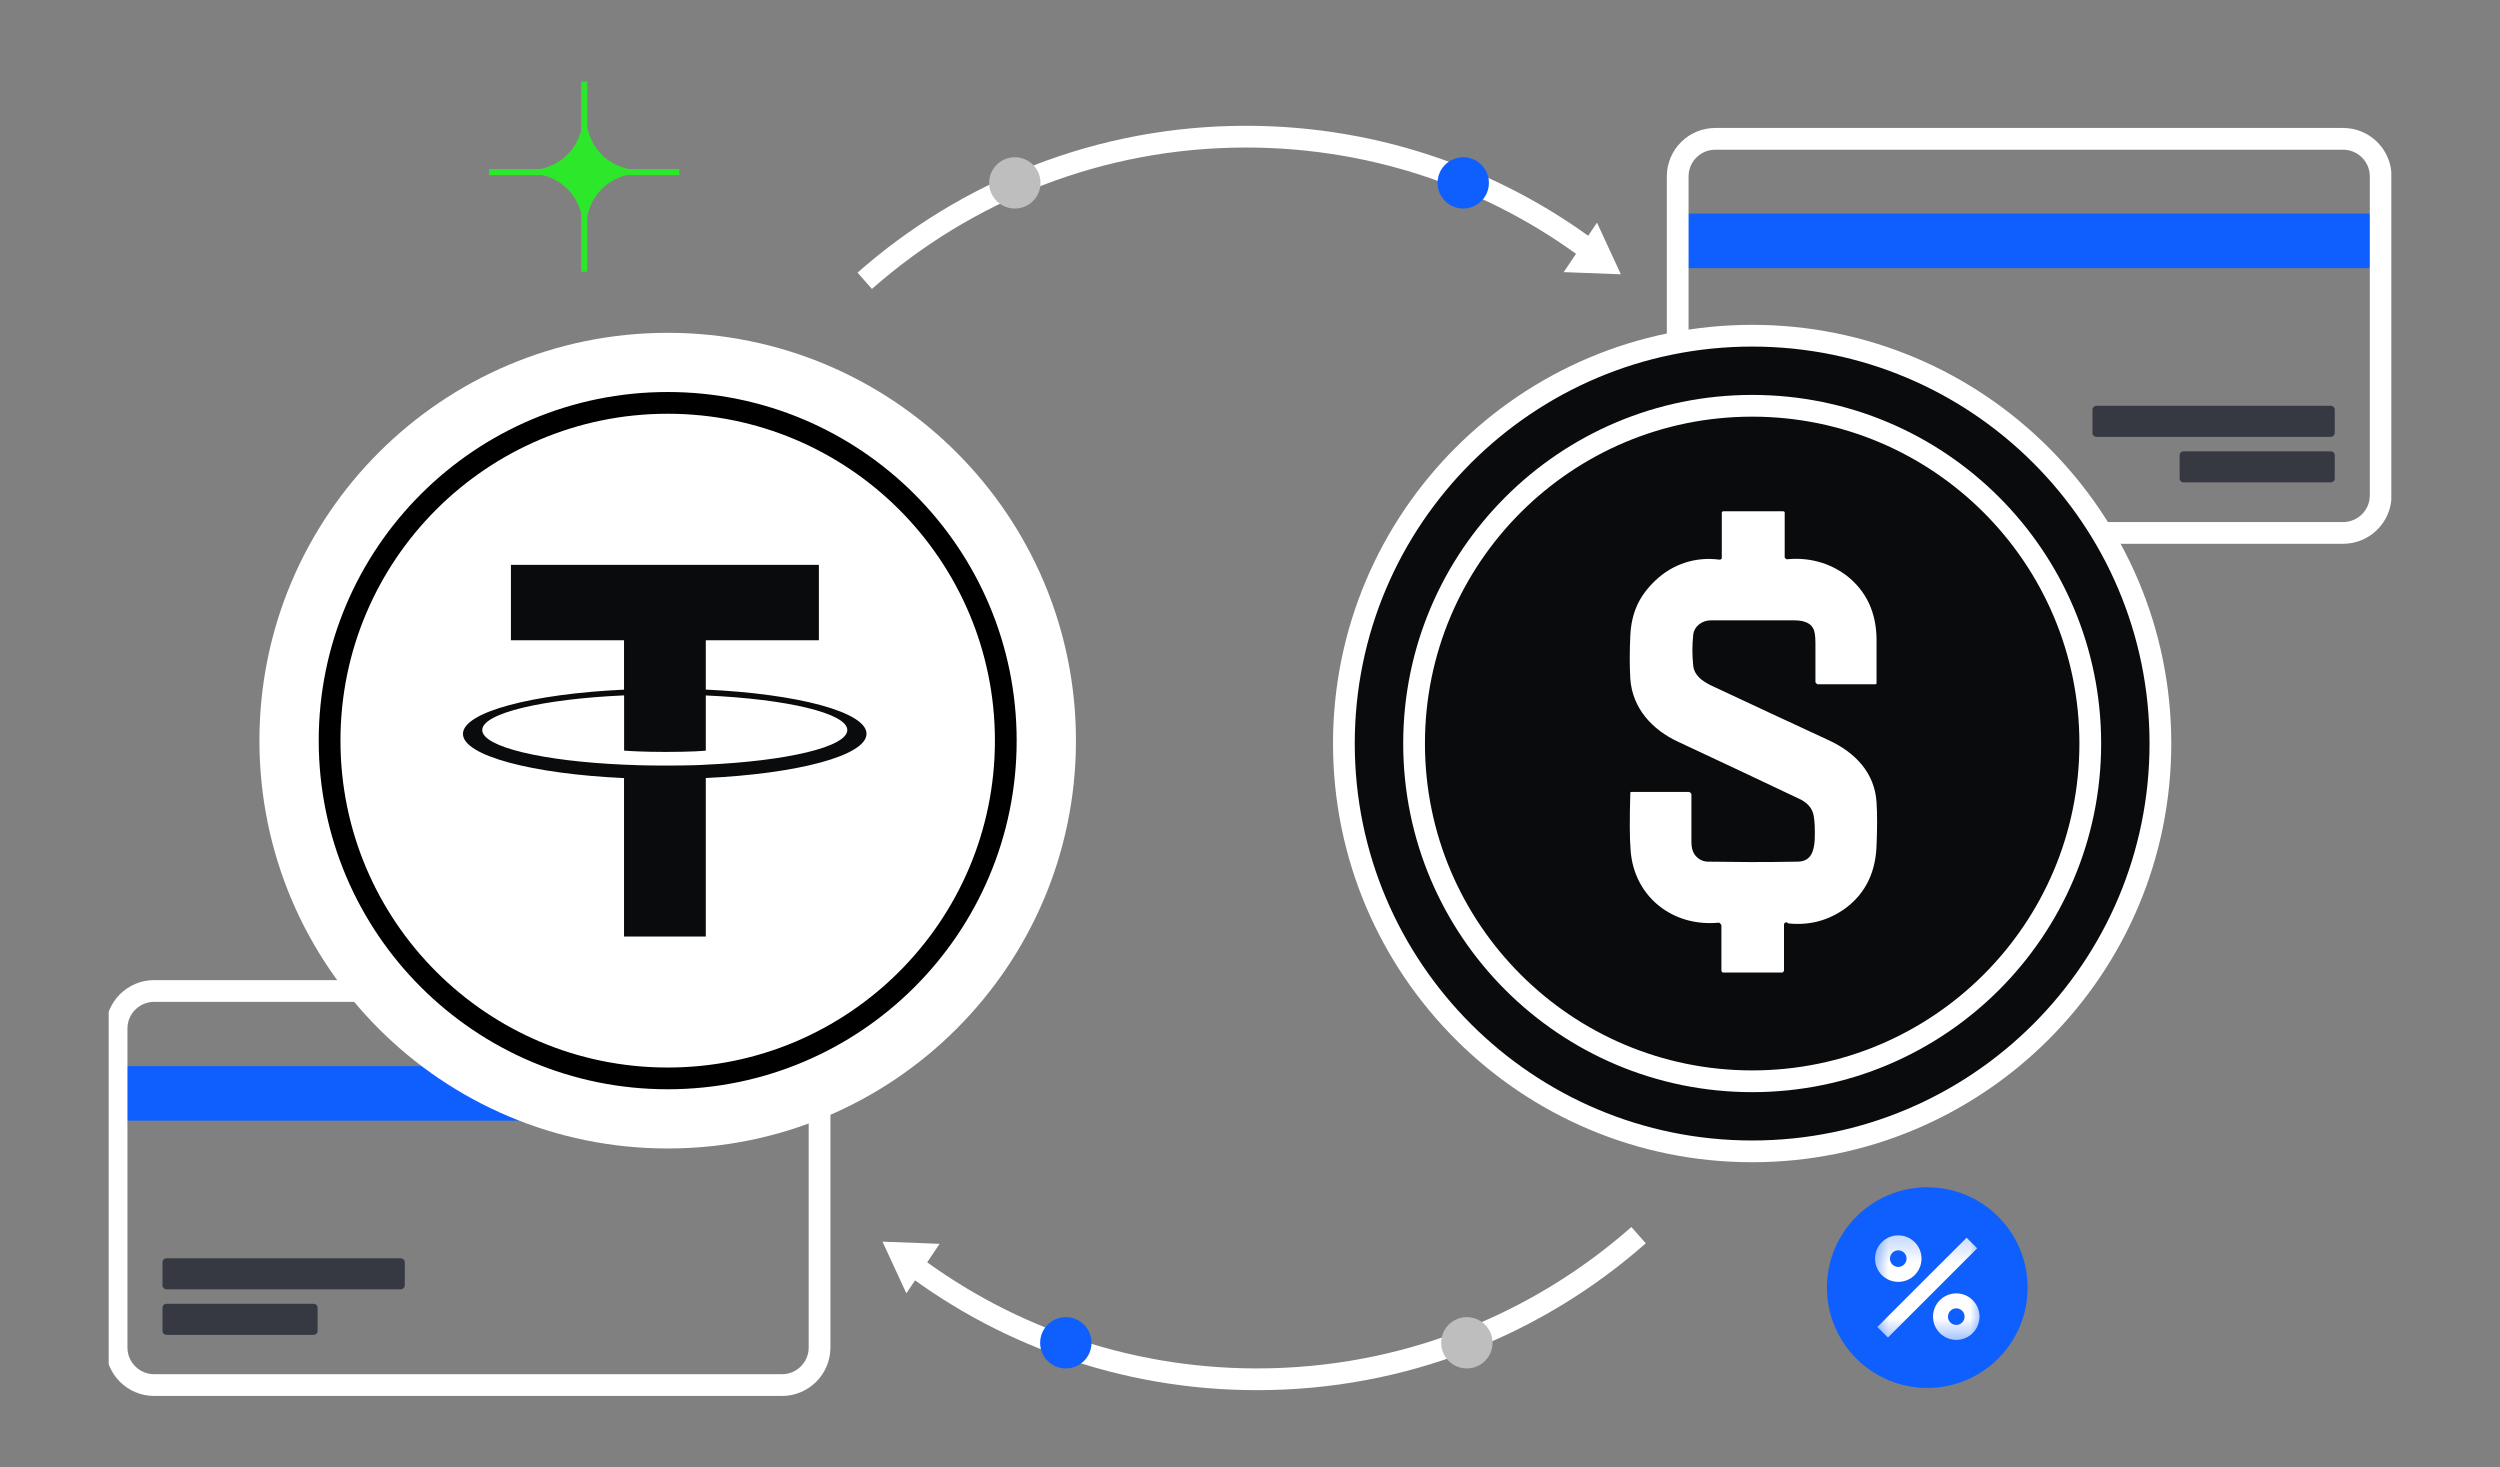 <svg width="92" height="54" viewBox="0 0 92 54" fill="none" xmlns="http://www.w3.org/2000/svg">
<rect x="0" y="0" width="92" height="54" fill="#808080" stroke="none"/>
<g clip-path="url(#clip0_31879_55106)">
<path d="M31.822 10.333C35.561 7.037 40.472 5.029 45.848 5.029C50.798 5.029 55.349 6.718 58.956 9.562" stroke="white" stroke-width="0.8" stroke-miterlimit="10"/>
<path d="M58.769 8.193L57.545 10.014L59.647 10.094L58.769 8.193Z" fill="white"/>
<path d="M37.346 7.675C37.868 7.675 38.291 7.252 38.291 6.731C38.291 6.21 37.868 5.787 37.346 5.787C36.824 5.787 36.401 6.21 36.401 6.731C36.401 7.252 36.824 7.675 37.346 7.675Z" fill="#BEBEBE"/>
<path d="M53.847 7.675C54.368 7.675 54.792 7.252 54.792 6.731C54.792 6.21 54.368 5.787 53.847 5.787C53.325 5.787 52.902 6.21 52.902 6.731C52.902 7.252 53.325 7.675 53.847 7.675Z" fill="#0F5FFF"/>
<path d="M60.3 45.454C56.561 48.751 51.651 50.758 46.261 50.758C41.311 50.758 36.76 49.07 33.154 46.225" stroke="white" stroke-width="0.8" stroke-miterlimit="10"/>
<path d="M33.354 47.594L34.578 45.773L32.476 45.693L33.354 47.594Z" fill="white"/>
<path d="M53.98 50.359C54.502 50.359 54.925 49.937 54.925 49.415C54.925 48.894 54.502 48.471 53.98 48.471C53.458 48.471 53.035 48.894 53.035 49.415C53.035 49.937 53.458 50.359 53.98 50.359Z" fill="#BEBEBE"/>
<path d="M39.222 50.359C39.744 50.359 40.167 49.937 40.167 49.415C40.167 48.894 39.744 48.471 39.222 48.471C38.7 48.471 38.277 48.894 38.277 49.415C38.277 49.937 38.7 50.359 39.222 50.359Z" fill="#0F5FFF"/>
<path d="M70.923 51.077C72.963 51.077 74.616 49.424 74.616 47.385C74.616 45.345 72.963 43.692 70.923 43.692C68.884 43.692 67.231 45.345 67.231 47.385C67.231 49.424 68.884 51.077 70.923 51.077Z" fill="#0F5FFF"/>
<g clip-path="url(#clip1_31879_55106)">
<mask id="mask0_31879_55106" style="mask-type:alpha" maskUnits="userSpaceOnUse" x="68" y="45" width="6" height="5">
<rect x="68.769" y="45.231" width="4.308" height="4.308" fill="#D9D9D9"/>
</mask>
<g mask="url(#mask0_31879_55106)">
<path fill-rule="evenodd" clip-rule="evenodd" d="M69.64 46.101C69.52 46.221 69.52 46.414 69.64 46.533C69.759 46.653 69.953 46.653 70.072 46.533C70.191 46.414 70.191 46.221 70.072 46.101C69.953 45.982 69.759 45.982 69.64 46.101ZM69.251 46.922C68.917 46.588 68.917 46.046 69.251 45.712C69.585 45.378 70.127 45.378 70.461 45.712C70.795 46.046 70.795 46.588 70.461 46.922C70.127 47.256 69.585 47.256 69.251 46.922ZM71.775 48.236C71.655 48.355 71.655 48.549 71.775 48.668C71.894 48.787 72.088 48.787 72.207 48.668C72.326 48.549 72.326 48.355 72.207 48.236C72.088 48.117 71.894 48.117 71.775 48.236ZM71.386 49.057C71.052 48.723 71.052 48.181 71.386 47.847C71.72 47.513 72.262 47.513 72.596 47.847C72.93 48.181 72.93 48.723 72.596 49.057C72.262 49.391 71.72 49.391 71.386 49.057ZM72.371 45.548L69.087 48.832L69.476 49.221L72.76 45.937L72.371 45.548Z" fill="white"/>
</g>
</g>
<path d="M30.16 39.233H4.397V41.24H30.16V39.233Z" fill="#0F5FFF"/>
<path d="M28.776 36.468H5.674C4.91 36.468 4.29 37.087 4.29 37.85V49.588C4.29 50.352 4.91 50.971 5.674 50.971H28.776C29.54 50.971 30.16 50.352 30.16 49.588V37.85C30.16 37.087 29.54 36.468 28.776 36.468Z" stroke="white" stroke-width="0.8" stroke-miterlimit="10"/>
<path d="M14.749 46.305H6.126C6.045 46.305 5.98 46.37 5.98 46.451V47.302C5.98 47.382 6.045 47.448 6.126 47.448H14.749C14.83 47.448 14.896 47.382 14.896 47.302V46.451C14.896 46.37 14.83 46.305 14.749 46.305Z" fill="#363942"/>
<path d="M11.542 47.98H6.126C6.045 47.98 5.98 48.045 5.98 48.126V48.977C5.98 49.057 6.045 49.123 6.126 49.123H11.542C11.623 49.123 11.688 49.057 11.688 48.977V48.126C11.688 48.045 11.623 47.98 11.542 47.98Z" fill="#363942"/>
<path d="M61.846 9.868L87.516 9.868V7.861L61.846 7.861V9.868Z" fill="#0F5FFF"/>
<path d="M63.123 19.612L86.225 19.612C86.989 19.612 87.609 18.993 87.609 18.23V6.492C87.609 5.728 86.989 5.109 86.225 5.109L63.123 5.109C62.359 5.109 61.739 5.728 61.739 6.492V18.23C61.739 18.993 62.359 19.612 63.123 19.612Z" stroke="white" stroke-width="0.8" stroke-miterlimit="10"/>
<path d="M77.15 16.076H85.773C85.853 16.076 85.919 16.011 85.919 15.93V15.079C85.919 14.998 85.853 14.933 85.773 14.933L77.15 14.933C77.069 14.933 77.003 14.998 77.003 15.079V15.93C77.003 16.011 77.069 16.076 77.15 16.076Z" fill="#363942"/>
<path d="M80.357 17.751H85.773C85.853 17.751 85.919 17.686 85.919 17.605V16.754C85.919 16.673 85.853 16.608 85.773 16.608H80.357C80.276 16.608 80.21 16.673 80.21 16.754V17.605C80.21 17.686 80.276 17.751 80.357 17.751Z" fill="#363942"/>
<path d="M24.571 42.264C32.868 42.264 39.595 35.544 39.595 27.256C39.595 18.967 32.868 12.248 24.571 12.248C16.273 12.248 9.547 18.967 9.547 27.256C9.547 35.544 16.273 42.264 24.571 42.264Z" fill="white"/>
<path d="M24.571 39.685C31.442 39.685 37.013 34.12 37.013 27.256C37.013 20.391 31.442 14.826 24.571 14.826C17.699 14.826 12.129 20.391 12.129 27.256C12.129 34.12 17.699 39.685 24.571 39.685Z" stroke="black" stroke-width="0.8" stroke-miterlimit="10"/>
<path fill-rule="evenodd" clip-rule="evenodd" d="M25.973 28.14C25.888 28.148 25.452 28.173 24.481 28.173C23.709 28.173 23.157 28.15 22.967 28.14C19.978 28.01 17.747 27.488 17.747 26.866C17.747 26.244 19.978 25.723 22.967 25.59V27.623C23.162 27.639 23.721 27.671 24.496 27.671C25.424 27.671 25.89 27.634 25.973 27.623V25.593C28.957 25.725 31.181 26.247 31.181 26.866C31.181 27.486 28.954 28.007 25.973 28.14ZM25.973 25.379V23.561H30.135V20.788H18.802V23.561H22.964V25.379C19.582 25.535 17.037 26.204 17.037 27.007C17.037 27.809 19.582 28.479 22.964 28.634V34.464H25.973V28.631C29.348 28.476 31.888 27.806 31.888 27.004C31.888 26.202 29.351 25.532 25.973 25.377V25.379Z" fill="#0A0B0D"/>
<path d="M64.479 42.37C72.777 42.37 79.503 35.651 79.503 27.362C79.503 19.073 72.777 12.354 64.479 12.354C56.182 12.354 49.455 19.073 49.455 27.362C49.455 35.651 56.182 42.37 64.479 42.37Z" fill="#0A0B0D" stroke="white" stroke-width="0.8" stroke-miterlimit="10"/>
<path d="M65.757 33.942C65.677 33.942 65.651 33.969 65.651 34.048V35.723C65.651 35.723 65.624 35.79 65.584 35.79H63.402C63.402 35.79 63.348 35.763 63.348 35.723V34.048C63.348 34.048 63.295 33.942 63.242 33.955C61.565 34.115 60.141 33.011 60.008 31.31C59.968 30.858 59.968 30.154 59.995 29.183C59.995 29.157 60.008 29.143 60.035 29.143H62.164C62.164 29.143 62.244 29.183 62.244 29.236C62.244 29.808 62.244 30.393 62.244 30.991C62.244 31.177 62.284 31.323 62.35 31.43C62.47 31.602 62.63 31.695 62.829 31.709C63.774 31.722 64.879 31.735 66.143 31.709C66.649 31.709 66.755 31.323 66.782 30.898C66.795 30.512 66.782 30.22 66.742 30.007C66.689 29.741 66.516 29.529 66.183 29.383C64.746 28.704 63.269 28 61.752 27.296C60.807 26.857 60.075 26.073 59.995 24.982C59.968 24.517 59.968 23.985 59.995 23.401C60.035 22.537 60.328 21.925 60.913 21.367C61.552 20.755 62.404 20.476 63.282 20.596C63.322 20.596 63.362 20.569 63.362 20.529V18.854C63.362 18.854 63.388 18.814 63.415 18.814H65.624C65.624 18.814 65.677 18.828 65.677 18.854V20.516C65.677 20.516 65.717 20.582 65.757 20.582C66.516 20.503 67.301 20.689 67.953 21.181C68.685 21.752 69.057 22.55 69.057 23.56C69.057 24.092 69.057 24.61 69.057 25.142C69.057 25.169 69.031 25.182 69.017 25.182H66.888C66.888 25.182 66.808 25.142 66.808 25.089C66.808 24.61 66.808 24.132 66.808 23.666C66.808 23.414 66.782 23.228 66.728 23.135C66.609 22.882 66.289 22.829 66.023 22.829C64.639 22.829 63.615 22.829 62.949 22.829C62.657 22.829 62.35 23.028 62.31 23.361C62.27 23.746 62.27 24.118 62.31 24.491C62.35 24.863 62.643 25.062 62.962 25.222C64.466 25.926 65.917 26.604 67.301 27.242C68.272 27.694 68.991 28.439 69.057 29.529C69.084 29.941 69.084 30.473 69.057 31.097C69.031 32.041 68.685 32.852 67.913 33.424C67.287 33.876 66.595 34.062 65.81 33.982L65.757 33.942Z" fill="white"/>
<path d="M64.48 39.791C71.352 39.791 76.922 34.226 76.922 27.362C76.922 20.497 71.352 14.933 64.48 14.933C57.608 14.933 52.038 20.497 52.038 27.362C52.038 34.226 57.608 39.791 64.48 39.791Z" stroke="white" stroke-width="0.8" stroke-miterlimit="10"/>
<rect x="21.389" y="3" width="0.222" height="7" fill="#2DE82A"/>
<rect x="25" y="6.222" width="0.222" height="7" transform="rotate(90 25 6.222)" fill="#2DE82A"/>
<path d="M21.415 4.688C21.442 4.588 21.584 4.588 21.61 4.688L21.648 4.827C21.825 5.491 22.343 6.01 23.007 6.187L23.146 6.224C23.247 6.251 23.247 6.393 23.146 6.42L23.007 6.457C22.343 6.634 21.825 7.153 21.648 7.817L21.61 7.956C21.584 8.056 21.442 8.056 21.415 7.956L21.378 7.817C21.201 7.153 20.682 6.634 20.018 6.457L19.879 6.42C19.779 6.393 19.779 6.251 19.879 6.224L20.018 6.187C20.682 6.01 21.201 5.491 21.378 4.827L21.415 4.688Z" fill="#2DE82A"/>
</g>
<defs>
<clipPath id="clip0_31879_55106">
<rect width="84" height="49" fill="white" transform="translate(4 3)"/>
</clipPath>
<clipPath id="clip1_31879_55106">
<rect width="5.169" height="5.169" fill="white" transform="translate(68.338 44.8)"/>
</clipPath>
</defs>
</svg>

